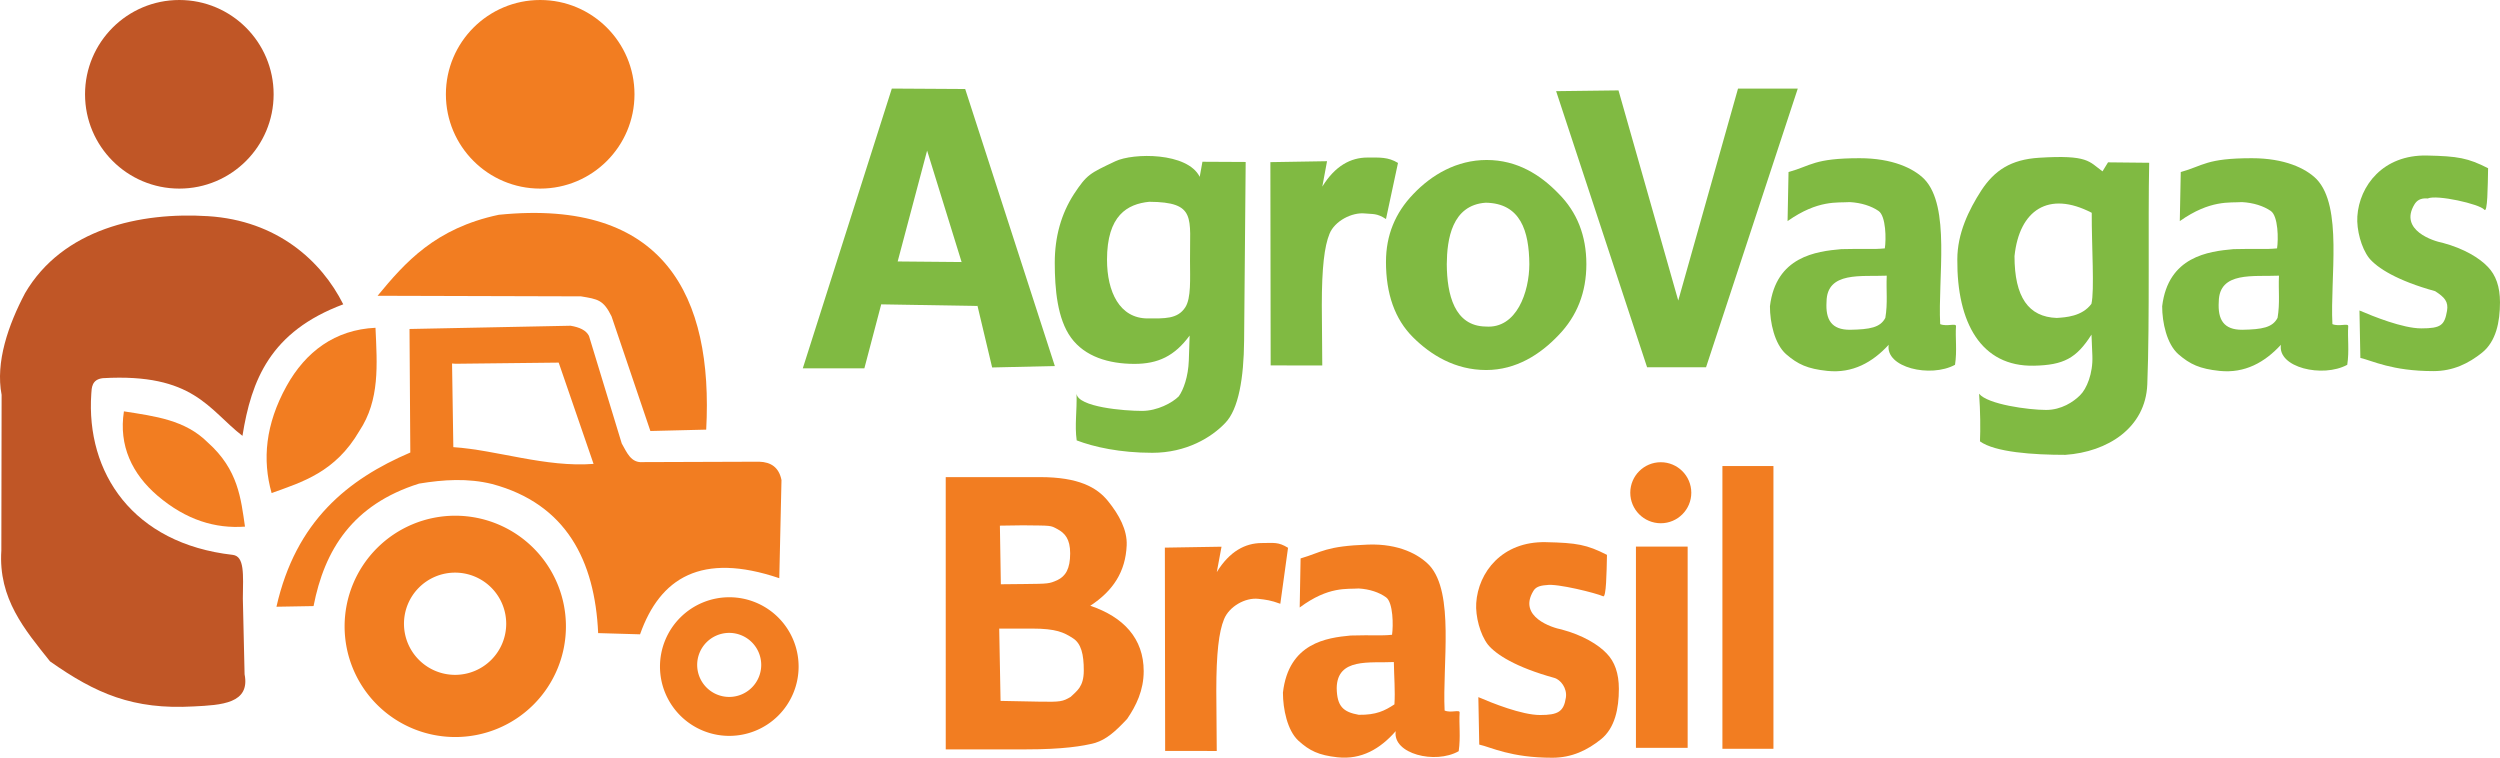 <?xml version="1.0" encoding="UTF-8" standalone="no"?>
<!-- Created with Inkscape (http://www.inkscape.org/) -->

<svg
   width="168.64mm"
   height="51.114mm"
   viewBox="0 0 168.64 51.114"
   version="1.1"
   id="svg5"
   xml:space="preserve"
   inkscape:version="1.2.2 (b0a8486541, 2022-12-01)"
   sodipodi:docname="logo.svg"
   inkscape:export-filename="logo_new.png"
   inkscape:export-xdpi="96"
   inkscape:export-ydpi="96"
   xmlns:inkscape="http://www.inkscape.org/namespaces/inkscape"
   xmlns:sodipodi="http://sodipodi.sourceforge.net/DTD/sodipodi-0.dtd"
   xmlns="http://www.w3.org/2000/svg"
   xmlns:svg="http://www.w3.org/2000/svg"><sodipodi:namedview
     id="namedview7"
     pagecolor="#ffffff"
     bordercolor="#666666"
     borderopacity="1.0"
     inkscape:showpageshadow="2"
     inkscape:pageopacity="0.0"
     inkscape:pagecheckerboard="0"
     inkscape:deskcolor="#d1d1d1"
     inkscape:document-units="mm"
     showgrid="false"
     inkscape:zoom="1.7966811"
     inkscape:cx="36.734399"
     inkscape:cy="24.211308"
     inkscape:window-width="2560"
     inkscape:window-height="1369"
     inkscape:window-x="1920"
     inkscape:window-y="32"
     inkscape:window-maximized="1"
     inkscape:current-layer="layer3" /><defs
     id="defs2" /><g
     inkscape:groupmode="layer"
     id="layer2"
     inkscape:label="Camada 2"
     style="display:inline;fill:#f6f9f2;fill-opacity:1"
     sodipodi:insensitive="true"
     transform="translate(-23.729,-88.882)" /><g
     inkscape:groupmode="layer"
     id="layer3"
     inkscape:label="Camada 3"
     style="display:inline"
     sodipodi:insensitive="true"
     transform="translate(-23.729,-88.882)"><g
       id="g9513"><g
         id="g4947"><circle
           style="fill:#c05626;fill-opacity:1;stroke:none;stroke-width:0.1;stroke-dasharray:none;stroke-opacity:1"
           id="path4989"
           cx="35.826"
           cy="95.243"
           r="6.361" /><circle
           style="fill:#f27d21;fill-opacity:1;stroke:none;stroke-width:0.1;stroke-dasharray:none;stroke-opacity:1"
           id="circle4993"
           cx="60.168"
           cy="95.243"
           r="6.361" /><path
           style="fill:#c05626;fill-opacity:1;stroke:none;stroke-width:0.265px;stroke-linecap:butt;stroke-linejoin:miter;stroke-opacity:1"
           d="m 46.883,109.41 c -1.476,-2.948 -4.474,-5.65 -9.115,-5.946 -4.587,-0.292 -9.81,0.856 -12.347,5.19 -1.132,2.145 -2.008,4.657 -1.583,6.864 l -0.018,10.497 c -0.212,3.258 1.582,5.343 3.284,7.481 3.091,2.176 5.602,3.27 9.686,3.039 1.886,-0.092 3.828,-0.195 3.438,-2.169 l -0.117,-5.101 c 0.023,-1.671 0.115,-2.846 -0.674,-2.953 -6.756,-0.76 -9.917,-5.548 -9.549,-10.875 0.026,-0.378 0.021,-0.96 0.777,-1.045 6.131,-0.352 7.132,2.124 9.419,3.891 0.603,-3.773 1.879,-7.034 6.8,-8.873 z"
           id="path5049"
           sodipodi:nodetypes="csccccccccscccc" /><path
           style="fill:#f27d21;fill-opacity:1;stroke:none;stroke-width:0.265px;stroke-linecap:butt;stroke-linejoin:miter;stroke-opacity:1"
           d="m 32.087,116.63 c 2.113,0.332 4.137,0.578 5.657,2.098 2.061,1.834 2.236,3.803 2.511,5.678 -1.993,0.144 -3.959,-0.436 -5.889,-2.077 -1.725,-1.472 -2.638,-3.386 -2.278,-5.699 z"
           id="path5178"
           sodipodi:nodetypes="ccccc" /><path
           style="fill:#f27d21;fill-opacity:1;stroke:none;stroke-width:0.265px;stroke-linecap:butt;stroke-linejoin:miter;stroke-opacity:1"
           d="m 49.058,110.993 c 0.112,2.493 0.301,4.865 -1.086,6.957 -1.621,2.783 -3.837,3.442 -5.922,4.191 -0.63,-2.245 -0.422,-4.63 1.009,-7.218 1.285,-2.315 3.266,-3.804 6,-3.93 z"
           id="path5180"
           sodipodi:nodetypes="ccccc" /><path
           style="fill:#f27d21;fill-opacity:1;stroke:none;stroke-width:0.265px;stroke-linecap:butt;stroke-linejoin:miter;stroke-opacity:1"
           d="m 49.2,108.834 c 1.856,-2.251 3.888,-4.553 8.172,-5.463 11.177,-1.127 14.478,5.485 13.995,14.492 l -3.766,0.092 -2.62,-7.733 c -0.553,-1.122 -0.926,-1.158 -2.06,-1.349 z"
           id="path5211"
           sodipodi:nodetypes="ccccccc" /><path
           id="path5213"
           style="fill:#f27d21;fill-opacity:1;stroke:none;stroke-width:0.265px;stroke-linecap:butt;stroke-linejoin:miter;stroke-opacity:1"
           d="m 62.224,110.855 -10.871,0.219 0.054,8.333 c -4.205,1.802 -7.717,4.606 -9.03,10.403 l 2.503,-0.044 c 0.735,-3.781 2.62,-6.845 7.118,-8.262 1.645,-0.271 3.289,-0.378 4.934,0.029 4.994,1.34 6.927,5.172 7.146,10.056 l 2.826,0.082 c 1.349,-3.821 4.148,-5.561 9.392,-3.786 l 0.149,-6.62 c -0.168,-0.849 -0.705,-1.216 -1.506,-1.238 l -7.836,0.027 c -0.813,0.075 -1.085,-0.648 -1.434,-1.257 l -2.211,-7.257 c -0.192,-0.384 -0.644,-0.584 -1.235,-0.684 z m -0.808,2.487 2.352,6.832 c -3.223,0.251 -6.55,-0.939 -9.459,-1.129 l -0.086,-5.643 0.229,0.018 z" /><path
           id="path5219"
           style="fill:#f27d21;fill-opacity:1;stroke:none;stroke-width:0.1;stroke-dasharray:none;stroke-opacity:1"
           d="m 54.44,123.67 a 7.464,7.464 0 0 0 -7.465,7.464 7.464,7.464 0 0 0 7.465,7.465 7.464,7.464 0 0 0 7.464,-7.465 7.464,7.464 0 0 0 -7.464,-7.464 z m -0.012,3.839 a 3.448,3.448 0 0 1 3.448,3.448 3.448,3.448 0 0 1 -3.448,3.448 3.448,3.448 0 0 1 -3.448,-3.448 3.448,3.448 0 0 1 3.448,-3.448 z" /><path
           id="path5254"
           style="fill:#f27d21;fill-opacity:1;stroke:none;stroke-width:0.1;stroke-dasharray:none;stroke-opacity:1"
           d="m 72.925,129.17 a 4.676,4.676 0 0 0 -4.676,4.675 4.676,4.676 0 0 0 4.676,4.676 4.676,4.676 0 0 0 4.675,-4.676 4.676,4.676 0 0 0 -4.675,-4.675 z m -0.007,2.404 a 2.16,2.16 0 0 1 2.16,2.16 2.16,2.16 0 0 1 -2.16,2.16 2.16,2.16 0 0 1 -2.16,-2.16 2.16,2.16 0 0 1 2.16,-2.16 z" /></g><g
         id="g4936"><path
           d="m 94.884,113.573 -4.229,0.097 -0.986,-4.148 -6.497,-0.11 -1.136,4.315 -4.154,0.002 6.006,-18.873 4.949,0.03 z m -6.289,-7.015 -2.327,-7.517 -1.986,7.478 z"
           id="path8266"
           style="font-size:36.367px;line-height:1.25;font-family:Gidugu;-inkscape-font-specification:Gidugu;letter-spacing:0px;word-spacing:0px;fill:#80ba42;fill-opacity:1;stroke:none;stroke-width:0.265"
           sodipodi:nodetypes="ccccccccccccc" /><path
           d="m 96.347,115.438 c 0.108,0.906 3.211,1.162 4.418,1.162 1.035,0 2.047,-0.55 2.478,-0.981 0.314,-0.432 0.643,-1.333 0.679,-2.428 l 0.055,-1.674 c -1.013,1.381 -2.127,1.911 -3.722,1.911 -1.746,0 -3.351,-0.494 -4.278,-1.767 -0.927,-1.273 -1.098,-3.287 -1.098,-5.056 0,-1.748 0.431,-3.291 1.293,-4.629 0.884,-1.338 1.06,-1.392 2.793,-2.216 1.204,-0.573 4.867,-0.611 5.691,1.05 l 0.184,-1.017 2.917,0.015 -0.106,12.074 c -0.022,2.46 -0.364,4.622 -1.291,5.55 -0.905,0.95 -2.598,1.994 -4.904,1.994 -2.177,0 -3.93,-0.391 -5.098,-0.837 -0.145,-1.04 0.027,-1.981 -0.011,-3.15 z m 2.057,-9.028 c 0.001,2.151 0.845,3.952 2.742,3.952 1.127,0 2.014,0.057 2.536,-0.747 0.407,-0.626 0.321,-1.94 0.321,-3.14 -0.024,-2.906 0.459,-3.961 -2.752,-3.981 -1.467,0.149 -2.849,0.908 -2.847,3.916 z"
           id="path8268"
           style="font-size:36.367px;line-height:1.25;font-family:Gidugu;-inkscape-font-specification:Gidugu;letter-spacing:0px;word-spacing:0px;fill:#80ba42;fill-opacity:1;stroke:none;stroke-width:0.265"
           sodipodi:nodetypes="sscscssscscccscsccssssccs" /><path
           d="m 112.924,113.536 -3.481,-0.005 -0.019,-13.712 3.822,-0.063 -0.319,1.713 c 0.862,-1.403 1.921,-1.96 3.042,-1.96 0.819,0 1.394,-0.046 2.063,0.364 l -0.81,3.784 c -0.625,-0.41 -0.901,-0.319 -1.404,-0.375 -0.887,-0.1 -2.06,0.508 -2.405,1.371 -0.345,0.842 -0.52,2.276 -0.52,4.823 z"
           id="path8270"
           style="font-size:36.367px;line-height:1.25;font-family:Gidugu;-inkscape-font-specification:Gidugu;letter-spacing:0px;word-spacing:0px;fill:#80ba42;fill-opacity:1;stroke:none;stroke-width:0.265"
           sodipodi:nodetypes="cccccsccscsc" /><path
           d="m 117.222,106.538 c 0,-1.77 0.614,-3.291 1.843,-4.565 1.229,-1.295 2.923,-2.299 4.95,-2.299 2.048,0 3.62,0.993 4.848,2.267 1.25,1.252 1.876,2.838 1.876,4.759 0,1.899 -0.625,3.496 -1.876,4.791 -1.229,1.295 -2.856,2.351 -4.883,2.351 -2.091,0 -3.74,-1.013 -4.948,-2.222 -1.207,-1.209 -1.811,-2.903 -1.811,-5.083 z m 4.101,0.162 c 0.011,2.043 0.511,4.176 2.625,4.209 2.099,0.163 2.941,-2.352 2.944,-4.209 -0.017,-2.235 -0.592,-4.109 -2.944,-4.144 -2.282,0.158 -2.611,2.469 -2.625,4.144 z"
           id="path8272"
           style="font-size:36.367px;line-height:1.25;font-family:Gidugu;-inkscape-font-specification:Gidugu;letter-spacing:0px;word-spacing:0px;fill:#80ba42;fill-opacity:1;stroke:none;stroke-width:0.265"
           sodipodi:nodetypes="scscscsssccccc" /><path
           d="m 134.835,113.656 -6.136,-18.625 4.207,-0.052 4.031,14.176 4.032,-14.298 4.03,0.003 -6.187,18.796 z"
           id="path8274"
           style="font-size:36.367px;line-height:1.25;font-family:Gidugu;-inkscape-font-specification:Gidugu;letter-spacing:0px;word-spacing:0px;fill:#80ba42;fill-opacity:1;stroke:none;stroke-width:0.265"
           sodipodi:nodetypes="cccccccc" /><path
           d="m 144.311,103.796 0.065,-3.309 c 1.537,-0.427 1.712,-0.933 4.795,-0.933 2.199,0 3.629,0.674 4.362,1.408 1.784,1.855 0.911,6.668 1.073,9.785 0.451,0.188 1.083,-0.092 1.067,0.139 -0.055,0.769 0.08,1.656 -0.066,2.604 -1.662,0.9 -4.713,0.181 -4.474,-1.351 -1.084,1.179 -2.43,1.943 -4.145,1.762 -1.329,-0.14 -1.982,-0.439 -2.779,-1.13 -0.776,-0.691 -1.087,-2.13 -1.087,-3.231 0.405,-3.363 3.131,-3.702 4.81,-3.852 1.638,-0.045 2.126,0.03 2.94,-0.051 0.095,-0.61 0.082,-2.178 -0.424,-2.525 -0.492,-0.337 -1.165,-0.552 -1.938,-0.597 -0.834,0.06 -2.126,-0.175 -4.198,1.281 z m 6.689,3.681 c -1.69,0.08 -4.036,-0.313 -4.06,1.759 -0.075,1.21 0.334,1.896 1.581,1.891 1.354,-0.024 2.047,-0.152 2.385,-0.803 0.171,-1.005 0.049,-1.843 0.095,-2.847 z"
           id="path8276"
           style="font-size:36.367px;line-height:1.25;font-family:Gidugu;-inkscape-font-specification:Gidugu;letter-spacing:0px;word-spacing:0px;fill:#80ba42;fill-opacity:1;stroke:none;stroke-width:0.2;stroke-dasharray:none"
           sodipodi:nodetypes="ccsccsccsccccsccccccccc" /><path
           d="m 157.232,115.442 c 0.574,0.716 3.314,1.09 4.513,1.093 1.035,0.003 1.857,-0.551 2.289,-0.983 0.453,-0.432 0.887,-1.482 0.838,-2.668 l -0.059,-1.431 c -1.02,1.608 -1.89,2.054 -3.873,2.098 -3.579,0.079 -5.211,-2.906 -5.178,-7.171 0,-1.748 0.762,-3.323 1.625,-4.661 0.884,-1.338 1.981,-2.078 3.896,-2.196 3.312,-0.205 3.352,0.25 4.272,0.918 l 0.373,-0.608 2.776,0.029 c -0.085,3.943 0.042,10.632 -0.127,14.943 -0.115,2.944 -2.679,4.562 -5.527,4.759 -2.177,0 -4.747,-0.176 -5.76,-0.91 0.036,-0.79 0.027,-2.045 -0.059,-3.211 z m 2.387,-9.289 c 0,2.784 0.95,4.108 2.846,4.176 0.606,-0.039 1.707,-0.099 2.342,-0.948 0.216,-0.891 0.014,-3.876 0.022,-6.145 -2.919,-1.514 -4.886,-0.176 -5.209,2.917 z"
           id="path8278"
           style="font-size:36.367px;line-height:1.25;font-family:Gidugu;-inkscape-font-specification:Gidugu;letter-spacing:0px;word-spacing:0px;fill:#80ba42;fill-opacity:1;stroke:none;stroke-width:0.065;stroke-dasharray:none"
           sodipodi:nodetypes="cscscsccscccscccsccccs" /><path
           d="m 182.95,113.028 -0.061,-3.202 c 0.915,0.392 2.924,1.207 4.167,1.207 1.33,0 1.569,-0.211 1.738,-1.174 0.111,-0.629 -0.166,-0.927 -0.8,-1.336 -2.574,-0.712 -3.903,-1.565 -4.456,-2.234 -0.535,-0.691 -0.85,-1.92 -0.792,-2.81 0.136,-2.07 1.738,-4.169 4.691,-4.106 2.095,0.045 2.771,0.165 4.129,0.857 -0.025,1.214 -0.031,3.067 -0.258,2.794 -0.315,-0.378 -3.188,-1.029 -3.816,-0.755 -0.509,-0.046 -0.751,0.165 -0.893,0.399 -1.06,1.748 1.293,2.483 1.899,2.593 1.451,0.388 2.488,1.03 3.041,1.612 0.553,0.561 0.829,1.36 0.829,2.396 0,1.338 -0.268,2.641 -1.201,3.396 -0.916,0.734 -1.959,1.25 -3.289,1.25 -2.816,0 -4.13,-0.713 -4.929,-0.888 z"
           id="path8282"
           style="font-size:36.367px;line-height:1.25;font-family:Gidugu;-inkscape-font-specification:Gidugu;letter-spacing:0px;word-spacing:0px;fill:#80ba42;fill-opacity:1;stroke:none;stroke-width:0.165;stroke-dasharray:none"
           sodipodi:nodetypes="ccssccsscscsccscscc" /><path
           d="m 170.769,103.796 0.065,-3.309 c 1.537,-0.427 1.712,-0.933 4.795,-0.933 2.199,0 3.629,0.674 4.362,1.408 1.784,1.855 0.911,6.668 1.073,9.785 0.451,0.188 1.083,-0.092 1.067,0.139 -0.055,0.769 0.08,1.656 -0.066,2.604 -1.662,0.9 -4.713,0.181 -4.474,-1.351 -1.084,1.179 -2.43,1.943 -4.145,1.762 -1.329,-0.14 -1.982,-0.439 -2.779,-1.13 -0.776,-0.691 -1.087,-2.13 -1.087,-3.231 0.405,-3.363 3.131,-3.702 4.81,-3.852 1.638,-0.045 2.126,0.03 2.94,-0.051 0.095,-0.61 0.082,-2.178 -0.424,-2.525 -0.492,-0.337 -1.165,-0.552 -1.938,-0.597 -0.834,0.06 -2.126,-0.175 -4.198,1.281 z m 6.689,3.681 c -1.69,0.08 -4.036,-0.313 -4.06,1.759 -0.075,1.21 0.334,1.896 1.581,1.891 1.354,-0.024 2.047,-0.152 2.385,-0.803 0.171,-1.005 0.049,-1.843 0.095,-2.847 z"
           id="path16288"
           style="font-size:36.367px;line-height:1.25;font-family:Gidugu;-inkscape-font-specification:Gidugu;letter-spacing:0px;word-spacing:0px;fill:#80ba42;fill-opacity:1;stroke:none;stroke-width:0.065;stroke-dasharray:none"
           sodipodi:nodetypes="ccsccsccsccccsccccccccc" /></g><g
         id="g4925"><path
           d="m 87.524,121.066 h 6.363 c 2.587,0 3.83,0.683 4.585,1.617 0.747,0.925 1.304,1.945 1.259,2.985 -0.077,1.789 -0.922,3.069 -2.456,4.076 2.245,0.757 3.603,2.208 3.603,4.412 0,1.291 -0.506,2.328 -1.115,3.218 -0.824,0.886 -1.408,1.381 -2.154,1.619 -0.818,0.223 -2.219,0.438 -4.634,0.438 h -5.45 z m 3.654,3.274 0.064,3.954 1.583,-0.016 c 1.636,-0.017 1.681,-0.019 2.232,-0.264 0.552,-0.267 0.861,-0.759 0.861,-1.806 0,-0.98 -0.364,-1.367 -0.859,-1.634 -0.495,-0.267 -0.377,-0.232 -2.336,-0.256 z m -0.046,6.944 0.091,4.877 2.592,0.051 c 1.464,0.029 1.604,-0.009 2.137,-0.321 0.413,-0.406 0.885,-0.67 0.885,-1.783 0,-1.069 -0.165,-1.831 -0.754,-2.187 -0.59,-0.378 -1.103,-0.638 -2.739,-0.638 z"
           id="path18639"
           style="font-size:36.636px;line-height:1.25;font-family:Gidugu;-inkscape-font-specification:Gidugu;letter-spacing:0px;word-spacing:0px;fill:#f27d21;fill-opacity:1;stroke:none;stroke-width:0.165;stroke-dasharray:none"
           sodipodi:nodetypes="cssscsccsccccscssscccscscsc" /><path
           id="path18647"
           style="font-size:36.636px;line-height:1.25;font-family:Gidugu;-inkscape-font-specification:Gidugu;letter-spacing:0px;word-spacing:0px;fill:#f27d21;fill-opacity:1;stroke:none;stroke-width:0.065;stroke-dasharray:none"
           d="m 134.083,125.753 v 13.575 h 3.488 V 125.753 Z" /><path
           d="m 139.916,139.392 v -19.073 h 3.442 v 19.073 z"
           id="path18649"
           style="font-size:36.636px;line-height:1.25;font-family:Gidugu;-inkscape-font-specification:Gidugu;letter-spacing:0px;word-spacing:0px;fill:#f27d21;fill-opacity:1;stroke:none;stroke-width:0.065;stroke-dasharray:none" /><path
           d="m 105.806,139.54 -3.481,-0.005 -0.019,-13.712 3.822,-0.063 -0.319,1.713 c 0.862,-1.403 1.921,-1.96 3.042,-1.96 0.819,0 1.095,-0.089 1.764,0.321 l -0.521,3.776 c -0.65,-0.24 -0.977,-0.276 -1.479,-0.333 -0.887,-0.1 -1.974,0.516 -2.319,1.379 -0.345,0.842 -0.52,2.276 -0.52,4.823 z"
           id="path18658"
           style="font-size:36.367px;line-height:1.25;font-family:Gidugu;-inkscape-font-specification:Gidugu;letter-spacing:0px;word-spacing:0px;fill:#f27d21;fill-opacity:1;stroke:none;stroke-width:0.065;stroke-dasharray:none"
           sodipodi:nodetypes="cccccsccscsc" /><path
           d="m 111.401,129.86 0.061,-3.309 c 1.459,-0.427 1.674,-0.832 4.553,-0.933 2.087,-0.073 3.446,0.674 4.143,1.408 1.694,1.855 0.866,6.668 1.019,9.785 0.428,0.188 1.029,-0.092 1.013,0.139 -0.052,0.769 0.076,1.656 -0.063,2.604 -1.578,0.9 -4.475,0.181 -4.249,-1.351 -1.03,1.179 -2.307,1.943 -3.936,1.762 -1.262,-0.14 -1.882,-0.439 -2.639,-1.13 -0.737,-0.691 -1.032,-2.13 -1.032,-3.231 0.385,-3.363 2.973,-3.702 4.568,-3.852 1.556,-0.045 2.019,0.03 2.792,-0.051 0.09,-0.61 0.078,-2.178 -0.403,-2.525 -0.467,-0.337 -1.106,-0.552 -1.84,-0.597 -0.792,0.06 -2.019,-0.175 -3.986,1.281 z m 6.352,3.681 c -1.605,0.08 -3.833,-0.313 -3.855,1.759 0.019,1.229 0.435,1.612 1.488,1.8 1.18,0.015 1.749,-0.273 2.406,-0.704 0.058,-0.907 -0.023,-1.814 -0.039,-2.855 z"
           id="path18660"
           style="font-size:36.367px;line-height:1.25;font-family:Gidugu;-inkscape-font-specification:Gidugu;letter-spacing:0px;word-spacing:0px;fill:#f27d21;fill-opacity:1;stroke:none;stroke-width:0.1;stroke-dasharray:none"
           sodipodi:nodetypes="ccsccsccsccccsccccccccc" /><path
           d="m 123.513,139.109 -0.061,-3.202 c 0.915,0.392 2.924,1.207 4.167,1.207 1.216,0 1.595,-0.229 1.738,-1.174 0.095,-0.632 -0.349,-1.216 -0.8,-1.336 -2.574,-0.712 -3.903,-1.565 -4.456,-2.234 -0.535,-0.691 -0.85,-1.92 -0.792,-2.81 0.136,-2.07 1.738,-4.169 4.691,-4.106 2.095,0.045 2.771,0.165 4.129,0.857 -0.025,1.214 -0.05,2.892 -0.258,2.794 -0.445,-0.208 -3.12,-0.883 -3.816,-0.755 -0.524,0.032 -0.751,0.165 -0.893,0.399 -1.06,1.748 1.293,2.483 1.899,2.593 1.451,0.388 2.488,1.03 3.041,1.612 0.553,0.561 0.829,1.36 0.829,2.396 0,1.338 -0.268,2.641 -1.201,3.396 -0.916,0.734 -1.959,1.25 -3.289,1.25 -2.816,0 -4.13,-0.713 -4.929,-0.888 z"
           id="path18662"
           style="font-size:36.367px;line-height:1.25;font-family:Gidugu;-inkscape-font-specification:Gidugu;letter-spacing:0px;word-spacing:0px;fill:#f27d21;fill-opacity:1;stroke:none;stroke-width:0.165;stroke-dasharray:none;stroke-opacity:1"
           sodipodi:nodetypes="ccssccsscscsccscscc" /><circle
           style="fill:#f27d21;fill-opacity:1;stroke:none;stroke-width:0.065;stroke-dasharray:none;stroke-opacity:1"
           id="path18771"
           cx="135.759"
           cy="122.12"
           r="2.058" /></g></g></g></svg>
